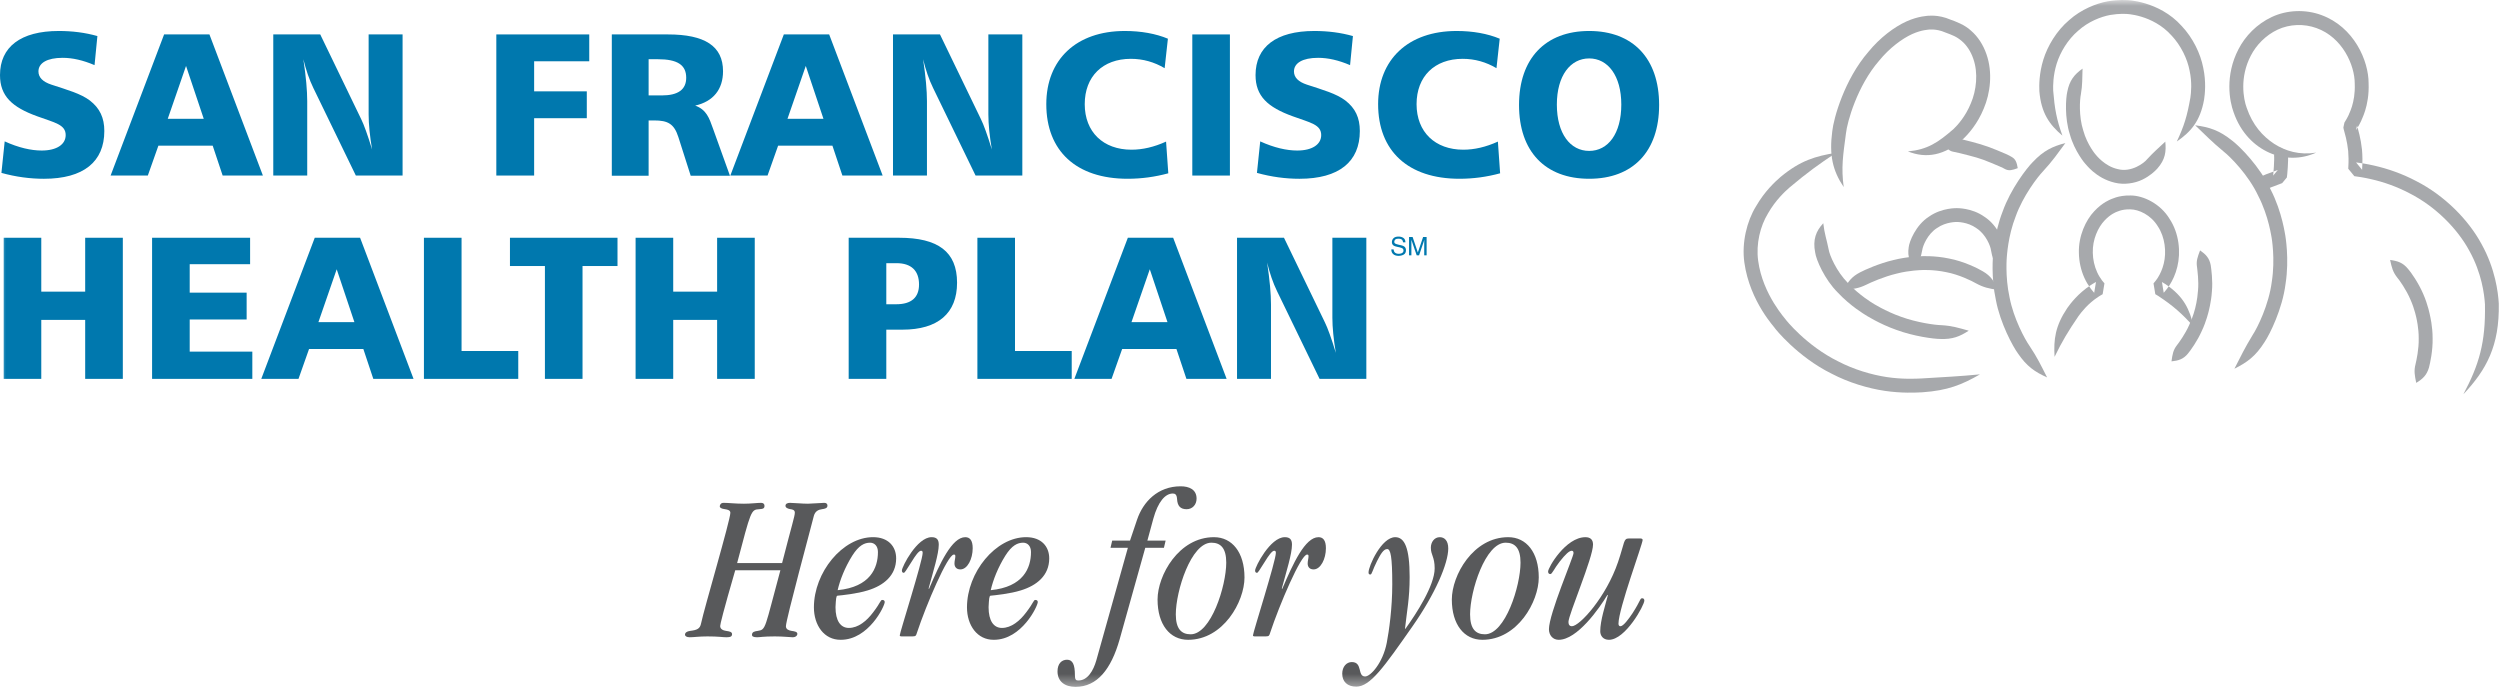 <?xml version="1.0" encoding="UTF-8"?>
<svg width="217px" height="60px" viewBox="0 0 217 60" version="1.1" xmlns="http://www.w3.org/2000/svg" xmlns:xlink="http://www.w3.org/1999/xlink">
    <!-- Generator: Sketch 46.2 (44496) - http://www.bohemiancoding.com/sketch -->
    <title>Page 1</title>
    <desc>Created with Sketch.</desc>
    <defs>
        <polygon id="path-1" points="0 59.62 222.098 59.62 222.098 0 0 0"></polygon>
    </defs>
    <g id="R1-Layouts" stroke="none" stroke-width="1" fill="none" fill-rule="evenodd">
        <g id="3.0.-Desktop-&gt;-Program" transform="translate(-136, -20)">
            <g id="Page-1" transform="translate(136, 20)">
                <path d="M120.766,21.648 L120.965,21.648 C120.974,21.739 121,21.814 121.03,21.869 C121.106,21.975 121.23,22.03 121.409,22.03 C121.49,22.03 121.564,22.016 121.629,21.995 C121.757,21.949 121.825,21.867 121.825,21.752 C121.825,21.667 121.798,21.609 121.747,21.568 C121.687,21.53 121.601,21.5 121.485,21.469 L121.272,21.424 C121.129,21.394 121.025,21.358 120.972,21.32 C120.868,21.248 120.816,21.149 120.816,21.023 C120.816,20.876 120.868,20.761 120.965,20.669 C121.065,20.576 121.21,20.534 121.388,20.534 C121.556,20.534 121.701,20.574 121.813,20.651 C121.932,20.732 121.991,20.86 121.991,21.037 L121.786,21.037 C121.778,20.953 121.751,20.885 121.719,20.835 C121.651,20.757 121.541,20.718 121.38,20.718 C121.253,20.718 121.166,20.738 121.106,20.795 C121.054,20.851 121.023,20.911 121.023,20.98 C121.023,21.06 121.054,21.12 121.117,21.149 C121.166,21.175 121.254,21.207 121.409,21.243 L121.634,21.293 C121.742,21.32 121.825,21.352 121.887,21.394 C121.985,21.469 122.037,21.577 122.037,21.714 C122.037,21.893 121.976,22.021 121.841,22.099 C121.713,22.169 121.564,22.209 121.394,22.209 C121.197,22.209 121.041,22.158 120.93,22.057 C120.816,21.961 120.766,21.822 120.766,21.648 Z" id="Fill-1" fill="#0078AE"></path>
                <path d="M122.305,22.161 L122.305,20.573 L122.616,20.573 L123.068,21.918 L123.525,20.573 L123.83,20.573 L123.83,22.161 L123.623,22.161 L123.623,21.223 L123.623,21.06 C123.63,20.986 123.63,20.909 123.63,20.821 L123.177,22.161 L122.968,22.161 L122.509,20.821 L122.509,20.871 L122.509,21.049 L122.509,21.223 L122.509,22.161 L122.305,22.161 Z" id="Fill-3" fill="#0078AE"></path>
                <path d="M8.206,5.654 C7.218,5.23 6.301,5.019 5.437,5.019 C4.077,5.019 3.337,5.477 3.337,6.2 C3.337,6.712 3.707,7.101 4.465,7.348 C5.86,7.806 7.006,8.124 7.801,8.725 C8.665,9.396 9.055,10.224 9.055,11.371 C9.055,14.037 7.255,15.518 3.813,15.518 C2.63,15.518 1.395,15.36 0.124,15.007 L0.407,12.272 C1.607,12.82 2.7,13.066 3.618,13.066 C4.925,13.066 5.701,12.537 5.701,11.725 C5.701,10.806 4.747,10.648 3.248,10.1 C1.041,9.307 0,8.335 0,6.517 C0,4.083 1.783,2.689 5.102,2.689 C6.284,2.689 7.394,2.83 8.454,3.13 L8.206,5.654 Z" id="Fill-5" fill="#0078AE"></path>
                <path d="M14.561,10.312 L17.685,10.312 L16.148,5.723 L14.561,10.312 Z M18.179,2.988 L22.819,15.237 L19.326,15.237 L18.461,12.643 L13.749,12.643 L12.831,15.237 L9.601,15.237 L14.244,2.988 L18.179,2.988 Z" id="Fill-7" fill="#0078AE"></path>
                <path d="M27.797,2.988 L31.345,10.33 C31.591,10.824 31.909,11.707 32.296,12.978 C32.103,11.813 31.997,10.789 31.997,9.925 L31.997,2.988 L34.944,2.988 L34.944,15.237 L30.887,15.237 L27.196,7.631 C26.844,6.906 26.562,6.077 26.332,5.141 C26.562,6.66 26.667,7.877 26.667,8.777 L26.667,15.237 L23.72,15.237 L23.72,2.988 L27.797,2.988 Z" id="Fill-9" fill="#0078AE"></path>
                <polygon id="Fill-11" fill="#0078AE" points="51.147 2.988 51.147 5.319 46.363 5.319 46.363 7.929 50.934 7.929 50.934 10.26 46.363 10.26 46.363 15.237 43.081 15.237 43.081 2.988"></polygon>
                <path d="M56.3,8.283 L57.446,8.283 C58.859,8.283 59.563,7.772 59.563,6.748 C59.563,5.618 58.77,5.141 57.112,5.141 L56.3,5.141 L56.3,8.283 Z M57.976,2.988 C61.171,2.988 62.759,3.996 62.759,6.184 C62.759,7.753 61.912,8.813 60.342,9.165 C61.312,9.518 61.559,10.225 61.895,11.179 L63.36,15.255 L59.953,15.255 L58.877,11.882 C58.507,10.737 57.959,10.454 56.777,10.454 L56.3,10.454 L56.3,15.255 L53.105,15.255 L53.105,2.988 L57.976,2.988 Z" id="Fill-13" fill="#0078AE"></path>
                <path d="M68.354,10.312 L71.476,10.312 L69.942,5.723 L68.354,10.312 Z M71.972,2.988 L76.614,15.237 L73.119,15.237 L72.254,12.643 L67.541,12.643 L66.623,15.237 L63.394,15.237 L68.036,2.988 L71.972,2.988 Z" id="Fill-15" fill="#0078AE"></path>
                <path d="M81.59,2.988 L85.138,10.33 C85.384,10.824 85.703,11.707 86.091,12.978 C85.896,11.813 85.79,10.789 85.79,9.925 L85.79,2.988 L88.738,2.988 L88.738,15.237 L84.679,15.237 L80.991,7.631 C80.636,6.906 80.354,6.077 80.125,5.141 C80.354,6.66 80.46,7.877 80.46,8.777 L80.46,15.237 L77.512,15.237 L77.512,2.988 L81.59,2.988 Z" id="Fill-17" fill="#0078AE"></path>
                <path d="M101.091,5.918 C100.191,5.388 99.221,5.106 98.161,5.106 C95.709,5.106 94.155,6.641 94.155,9.042 C94.155,11.459 95.761,12.994 98.214,12.994 C99.168,12.994 100.174,12.765 101.215,12.29 L101.408,15.043 C100.243,15.359 99.079,15.517 97.879,15.517 C93.415,15.517 90.819,13.1 90.819,9.042 C90.819,5.176 93.415,2.689 97.633,2.689 C99.044,2.689 100.316,2.919 101.374,3.359 L101.091,5.918 Z" id="Fill-19" fill="#0078AE"></path>
                <mask id="mask-2" fill="white">
                    <use xlink:href="#path-1"></use>
                </mask>
                <g id="Clip-22"></g>
                <polygon id="Fill-21" fill="#0078AE" mask="url(#mask-2)" points="103.492 15.238 106.756 15.238 106.756 2.989 103.492 2.989"></polygon>
                <path d="M117.186,5.654 C116.198,5.23 115.28,5.019 114.415,5.019 C113.058,5.019 112.316,5.477 112.316,6.2 C112.316,6.712 112.686,7.101 113.444,7.348 C114.839,7.806 115.986,8.124 116.78,8.725 C117.646,9.396 118.033,10.224 118.033,11.371 C118.033,14.037 116.233,15.518 112.793,15.518 C111.61,15.518 110.375,15.36 109.103,15.007 L109.387,12.272 C110.587,12.82 111.679,13.066 112.597,13.066 C113.905,13.066 114.68,12.537 114.68,11.725 C114.68,10.806 113.728,10.648 112.227,10.1 C110.022,9.307 108.981,8.335 108.981,6.517 C108.981,4.083 110.763,2.689 114.081,2.689 C115.264,2.689 116.373,2.83 117.434,3.13 L117.186,5.654 Z" id="Fill-23" fill="#0078AE" mask="url(#mask-2)"></path>
                <path d="M129.894,5.918 C128.993,5.388 128.022,5.106 126.963,5.106 C124.511,5.106 122.958,6.641 122.958,9.042 C122.958,11.459 124.564,12.994 127.016,12.994 C127.97,12.994 128.975,12.765 130.017,12.29 L130.211,15.043 C129.047,15.359 127.882,15.517 126.681,15.517 C122.218,15.517 119.621,13.1 119.621,9.042 C119.621,5.176 122.218,2.689 126.434,2.689 C127.846,2.689 129.117,2.919 130.175,3.359 L129.894,5.918 Z" id="Fill-24" fill="#0078AE" mask="url(#mask-2)"></path>
                <path d="M135.135,9.077 C135.135,11.601 136.3,13.099 137.941,13.099 C139.582,13.099 140.729,11.601 140.729,9.077 C140.729,6.57 139.564,5.071 137.941,5.071 C136.318,5.071 135.135,6.555 135.135,9.077 M144.012,9.112 C144.012,13.154 141.736,15.517 137.941,15.517 C134.13,15.517 131.852,13.154 131.852,9.112 C131.852,5.071 134.147,2.689 137.941,2.689 C141.736,2.689 144.012,5.071 144.012,9.112" id="Fill-25" fill="#0078AE" mask="url(#mask-2)"></path>
                <polygon id="Fill-26" fill="#0078AE" mask="url(#mask-2)" points="3.583 20.637 3.583 25.315 7.394 25.315 7.394 20.637 10.661 20.637 10.661 32.886 7.394 32.886 7.394 27.767 3.583 27.767 3.583 32.886 0.319 32.886 0.319 20.637"></polygon>
                <polygon id="Fill-27" fill="#0078AE" mask="url(#mask-2)" points="21.709 20.637 21.709 22.932 16.466 22.932 16.466 25.402 21.408 25.402 21.408 27.731 16.466 27.731 16.466 30.521 21.902 30.521 21.902 32.886 13.201 32.886 13.201 20.637"></polygon>
                <path d="M27.638,27.961 L30.762,27.961 L29.226,23.372 L27.638,27.961 Z M31.256,20.637 L35.896,32.886 L32.403,32.886 L31.538,30.291 L26.826,30.291 L25.909,32.886 L22.679,32.886 L27.32,20.637 L31.256,20.637 Z" id="Fill-28" fill="#0078AE" mask="url(#mask-2)"></path>
                <polygon id="Fill-29" fill="#0078AE" mask="url(#mask-2)" points="40.063 20.637 40.063 30.467 44.985 30.467 44.985 32.886 36.797 32.886 36.797 20.637"></polygon>
                <polygon id="Fill-30" fill="#0078AE" mask="url(#mask-2)" points="53.599 20.637 53.599 23.091 50.563 23.091 50.563 32.886 47.299 32.886 47.299 23.091 44.264 23.091 44.264 20.637"></polygon>
                <polygon id="Fill-31" fill="#0078AE" mask="url(#mask-2)" points="58.435 20.637 58.435 25.315 62.246 25.315 62.246 20.637 65.512 20.637 65.512 32.886 62.246 32.886 62.246 27.767 58.435 27.767 58.435 32.886 55.17 32.886 55.17 20.637"></polygon>
                <path d="M76.931,26.409 L77.794,26.409 C79.102,26.409 79.772,25.826 79.772,24.696 C79.772,23.496 79.102,22.843 77.813,22.843 L76.931,22.843 L76.931,26.409 Z M78.042,20.637 C81.43,20.637 83.073,21.855 83.073,24.539 C83.073,27.186 81.43,28.615 78.324,28.615 L76.931,28.615 L76.931,32.885 L73.665,32.885 L73.665,20.637 L78.042,20.637 Z" id="Fill-32" fill="#0078AE" mask="url(#mask-2)"></path>
                <polygon id="Fill-33" fill="#0078AE" mask="url(#mask-2)" points="88.102 20.637 88.102 30.467 93.025 30.467 93.025 32.886 84.838 32.886 84.838 20.637"></polygon>
                <path d="M98.213,27.961 L101.337,27.961 L99.802,23.372 L98.213,27.961 Z M101.831,20.637 L106.471,32.886 L102.981,32.886 L102.114,30.291 L97.403,30.291 L96.484,32.886 L93.254,32.886 L97.897,20.637 L101.831,20.637 Z" id="Fill-34" fill="#0078AE" mask="url(#mask-2)"></path>
                <path d="M111.45,20.637 L114.999,27.979 C115.245,28.473 115.562,29.356 115.95,30.627 C115.757,29.462 115.65,28.437 115.65,27.573 L115.65,20.637 L118.598,20.637 L118.598,32.886 L114.539,32.886 L110.851,25.28 C110.497,24.555 110.215,23.727 109.986,22.79 C110.215,24.309 110.322,25.526 110.322,26.425 L110.322,32.886 L107.374,32.886 L107.374,20.637 L111.45,20.637 Z" id="Fill-35" fill="#0078AE" mask="url(#mask-2)"></path>
                <path d="M67.886,48.873 C68.733,45.562 68.991,44.808 68.991,44.495 C68.991,44.254 68.768,44.217 68.622,44.198 C68.382,44.162 68.18,44.07 68.18,43.904 C68.18,43.739 68.326,43.647 68.568,43.647 C68.878,43.647 69.615,43.722 70.13,43.722 C70.387,43.722 71.345,43.647 71.548,43.647 C71.732,43.647 71.823,43.739 71.823,43.886 C71.823,44.107 71.622,44.162 71.345,44.198 C71.051,44.235 70.758,44.366 70.644,44.771 C70.425,45.672 68.217,53.787 68.217,54.358 C68.217,54.633 68.475,54.725 68.713,54.762 C68.971,54.799 69.21,54.836 69.21,55.02 C69.21,55.168 69.064,55.314 68.806,55.314 C68.568,55.314 67.995,55.24 67.261,55.24 C66.248,55.24 65.972,55.314 65.715,55.314 C65.365,55.314 65.272,55.222 65.272,55.112 C65.272,54.836 65.511,54.799 65.768,54.762 C66.505,54.651 66.358,54.579 67.738,49.499 L63.818,49.499 C62.771,53.106 62.512,54.192 62.512,54.339 C62.512,54.614 62.771,54.725 63.028,54.762 C63.285,54.799 63.542,54.836 63.542,55.038 C63.542,55.259 63.395,55.314 63.045,55.314 C62.715,55.314 62.384,55.24 61.408,55.24 C60.69,55.24 60.212,55.314 59.863,55.314 C59.587,55.314 59.457,55.203 59.457,55.094 C59.457,54.927 59.605,54.799 59.899,54.762 C60.507,54.689 60.764,54.579 60.856,54.1 C61.114,52.848 63.395,45.138 63.395,44.514 C63.395,44.29 63.174,44.235 62.936,44.198 C62.622,44.162 62.477,44.07 62.477,43.959 C62.477,43.813 62.568,43.647 62.806,43.647 C63.23,43.647 63.838,43.722 64.574,43.722 C65.162,43.722 65.733,43.647 66.064,43.647 C66.248,43.647 66.358,43.739 66.358,43.904 C66.358,44.124 66.248,44.18 65.898,44.198 C65.179,44.235 65.179,44.346 63.983,48.873 L67.886,48.873 Z" id="Fill-36" fill="#58595B" mask="url(#mask-2)"></path>
                <path d="M75.523,47.106 C75.043,47.106 74.548,47.327 73.978,48.229 C73.333,49.26 72.91,50.345 72.708,51.227 C75.541,50.951 76.205,49.297 76.205,47.916 C76.205,47.381 75.891,47.106 75.523,47.106 M75.32,51.246 C74.383,51.541 73.076,51.669 72.689,51.707 C72.578,51.725 72.559,51.983 72.522,52.701 C72.522,53.897 72.966,54.504 73.683,54.504 C74.493,54.504 75.229,53.897 75.781,53.161 C76.463,52.277 76.407,52.075 76.59,52.075 C76.701,52.075 76.794,52.129 76.794,52.258 C76.794,52.609 75.394,55.534 72.983,55.534 C71.53,55.553 70.647,54.266 70.647,52.72 C70.647,49.684 73.132,46.626 75.781,46.626 C77.104,46.626 77.786,47.437 77.786,48.467 C77.786,49.959 76.701,50.824 75.32,51.246" id="Fill-37" fill="#58595B" mask="url(#mask-2)"></path>
                <path d="M80.639,51.117 C81.577,48.91 82.625,46.627 83.786,46.627 C84.171,46.627 84.43,46.885 84.43,47.585 C84.43,48.523 83.97,49.425 83.363,49.425 C83.013,49.425 82.848,49.205 82.848,48.91 C82.848,48.688 82.923,48.468 82.923,48.285 C82.923,48.156 82.886,48.137 82.791,48.137 C82.259,48.137 80.4,52.48 79.59,54.927 C79.517,55.148 79.517,55.24 79.204,55.24 L78.303,55.24 C78.155,55.24 78.099,55.222 78.099,55.148 C78.099,54.909 80.087,48.688 80.087,47.99 C80.087,47.861 80.051,47.805 79.942,47.805 C79.756,47.805 79.442,48.247 79.149,48.726 C78.634,49.555 78.522,49.72 78.449,49.72 C78.356,49.72 78.284,49.665 78.284,49.518 C78.284,49.205 79.59,46.627 80.86,46.627 C81.301,46.627 81.485,46.831 81.485,47.272 C81.485,48.081 81.006,49.574 80.602,51.08 L80.639,51.117 Z" id="Fill-38" fill="#58595B" mask="url(#mask-2)"></path>
                <path d="M88.811,47.106 C88.331,47.106 87.836,47.327 87.266,48.229 C86.62,49.26 86.197,50.345 85.996,51.227 C88.829,50.951 89.49,49.297 89.49,47.916 C89.49,47.381 89.177,47.106 88.811,47.106 M88.608,51.246 C87.671,51.541 86.363,51.669 85.976,51.707 C85.865,51.725 85.846,51.983 85.809,52.701 C85.809,53.897 86.252,54.504 86.97,54.504 C87.78,54.504 88.516,53.897 89.068,53.161 C89.749,52.277 89.693,52.075 89.877,52.075 C89.987,52.075 90.079,52.129 90.079,52.258 C90.079,52.609 88.681,55.534 86.271,55.534 C84.817,55.553 83.934,54.266 83.934,52.72 C83.934,49.684 86.417,46.626 89.068,46.626 C90.392,46.626 91.073,47.437 91.073,48.467 C91.073,49.959 89.987,50.824 88.608,51.246" id="Fill-39" fill="#58595B" mask="url(#mask-2)"></path>
                <path d="M101.029,47.547 L99.41,47.547 L97.183,55.499 C96.447,58.092 95.232,59.62 93.357,59.62 C92.416,59.62 91.792,59.143 91.792,58.278 C91.792,57.596 92.159,57.264 92.62,57.264 C93.116,57.264 93.301,57.706 93.301,58.591 C93.301,58.994 93.392,59.069 93.595,59.069 C94.404,59.069 94.901,58.222 95.16,57.32 L97.9,47.547 L96.393,47.547 L96.539,46.923 L98.085,46.923 L98.693,45.12 C99.225,43.537 100.513,42.211 102.481,42.211 C103.219,42.211 103.863,42.487 103.863,43.28 C103.863,43.794 103.513,44.2 102.998,44.2 C102.446,44.2 102.206,43.904 102.17,43.334 C102.15,42.929 102.004,42.837 101.802,42.837 C101.139,42.837 100.513,43.556 100.108,45.028 L99.592,46.923 L101.177,46.923 L101.029,47.547 Z" id="Fill-40" fill="#58595B" mask="url(#mask-2)"></path>
                <path d="M103.347,55.057 C105.114,55.057 106.438,50.86 106.438,48.836 C106.438,47.585 105.961,47.105 105.15,47.105 C103.384,47.105 102.06,51.301 102.06,53.326 C102.06,54.578 102.538,55.057 103.347,55.057 M105.373,46.627 C106.953,46.627 108.022,47.954 108.022,50.124 C108.022,52.221 106.182,55.535 103.126,55.535 C101.544,55.535 100.476,54.209 100.476,52.039 C100.476,49.94 102.317,46.627 105.373,46.627" id="Fill-41" fill="#58595B" mask="url(#mask-2)"></path>
                <path d="M111.298,51.117 C112.236,48.91 113.286,46.627 114.445,46.627 C114.831,46.627 115.089,46.885 115.089,47.585 C115.089,48.523 114.629,49.425 114.02,49.425 C113.671,49.425 113.506,49.205 113.506,48.91 C113.506,48.688 113.58,48.468 113.58,48.285 C113.58,48.156 113.543,48.137 113.451,48.137 C112.917,48.137 111.058,52.48 110.249,54.927 C110.176,55.148 110.176,55.24 109.862,55.24 L108.961,55.24 C108.813,55.24 108.757,55.222 108.757,55.148 C108.757,54.909 110.745,48.688 110.745,47.99 C110.745,47.861 110.708,47.805 110.598,47.805 C110.414,47.805 110.101,48.247 109.807,48.726 C109.292,49.555 109.18,49.72 109.107,49.72 C109.014,49.72 108.942,49.665 108.942,49.518 C108.942,49.205 110.249,46.627 111.52,46.627 C111.96,46.627 112.144,46.831 112.144,47.272 C112.144,48.081 111.665,49.574 111.261,51.08 L111.298,51.117 Z" id="Fill-42" fill="#58595B" mask="url(#mask-2)"></path>
                <path d="M121.99,54.579 C122.909,53.307 124.529,50.824 124.529,49.335 C124.529,48.322 124.198,48.192 124.198,47.531 C124.198,47.07 124.492,46.627 124.972,46.627 C125.376,46.627 125.708,46.922 125.708,47.603 C125.708,48.91 124.584,51.541 122.597,54.376 C120.112,57.926 118.935,59.601 117.721,59.601 C116.947,59.601 116.506,59.161 116.506,58.479 C116.506,57.873 116.874,57.467 117.335,57.467 C118.309,57.467 117.794,58.719 118.494,58.719 C118.973,58.719 120.039,57.523 120.372,55.791 C120.573,54.744 120.849,52.775 120.849,50.714 C120.849,48.303 120.703,47.658 120.407,47.658 C120.077,47.658 119.818,48.138 119.524,48.708 C119.139,49.463 119.083,49.867 118.953,49.867 C118.844,49.867 118.789,49.83 118.789,49.685 C118.789,49.132 119.91,46.627 121.106,46.627 C121.915,46.627 122.357,47.547 122.357,50.088 C122.357,51.965 122.119,53.033 121.953,54.579 L121.99,54.579 Z" id="Fill-43" fill="#58595B" mask="url(#mask-2)"></path>
                <path d="M128.89,55.057 C130.658,55.057 131.981,50.86 131.981,48.836 C131.981,47.585 131.504,47.105 130.694,47.105 C128.927,47.105 127.603,51.301 127.603,53.326 C127.603,54.578 128.081,55.057 128.89,55.057 M130.915,46.627 C132.497,46.627 133.565,47.954 133.565,50.124 C133.565,52.221 131.725,55.535 128.669,55.535 C127.087,55.535 126.019,54.209 126.019,52.039 C126.019,49.94 127.86,46.627 130.915,46.627" id="Fill-44" fill="#58595B" mask="url(#mask-2)"></path>
                <path d="M142.398,46.739 C142.507,46.739 142.582,46.795 142.582,46.867 C142.582,47.217 140.484,52.849 140.484,54.136 C140.484,54.265 140.539,54.358 140.65,54.358 C140.908,54.358 141.367,53.731 141.701,53.233 C142.434,52.094 142.342,51.929 142.546,51.929 C142.673,51.929 142.729,52.019 142.729,52.13 C142.729,52.535 141.091,55.535 139.656,55.535 C139.123,55.535 138.901,55.148 138.901,54.798 C138.901,53.843 139.343,52.535 139.563,51.671 L139.526,51.634 C138.81,52.83 136.896,55.535 135.294,55.535 C134.779,55.535 134.448,55.129 134.448,54.615 C134.448,53.289 136.582,48.341 136.582,48.01 C136.582,47.936 136.565,47.805 136.435,47.805 C136.215,47.805 135.903,48.082 135.368,48.763 C134.907,49.352 134.724,49.829 134.576,49.829 C134.467,49.829 134.375,49.776 134.375,49.609 C134.375,49.259 135.903,46.628 137.614,46.628 C138.054,46.628 138.275,46.848 138.275,47.271 C138.275,48.413 136.141,53.363 136.141,53.99 C136.141,54.247 136.27,54.358 136.435,54.358 C137.117,54.358 139.417,51.817 140.447,48.781 C141.035,47.052 140.908,46.739 141.386,46.739 L142.398,46.739 Z" id="Fill-45" fill="#58595B" mask="url(#mask-2)"></path>
                <path d="M168.731,12.429 C168.991,12.859 169.163,13.099 169.526,13.167 C169.926,13.224 171.862,13.741 171.854,13.769 C171.866,13.74 173.725,14.475 174.061,14.688 C174.392,14.846 174.662,14.772 175.14,14.596 C175.058,14.113 174.96,13.809 174.61,13.62 C174.249,13.366 172.243,12.598 172.232,12.629 C172.241,12.598 170.177,12.026 169.748,11.986 C169.358,11.931 169.1,12.1 168.731,12.429" id="Fill-46" fill="#A7A9AC" mask="url(#mask-2)"></path>
                <path d="M171.861,32.495 C170.043,32.671 168.87,32.721 166.802,32.849 C166.239,32.877 165.119,32.929 163.785,32.732 C162.45,32.532 160.902,32.072 159.545,31.363 C156.768,29.993 154.992,27.738 155.011,27.753 C155.068,27.777 153.003,25.611 152.607,22.623 C152.413,21.165 152.783,19.633 153.468,18.513 C154.119,17.374 154.939,16.616 155.349,16.26 C156.898,14.958 157.856,14.273 159.375,13.26 C157.589,13.555 156.291,13.922 154.557,15.356 C154.102,15.75 153.179,16.59 152.421,17.909 C151.627,19.196 151.172,21.058 151.408,22.773 C151.889,26.244 154.15,28.527 154.085,28.52 C154.068,28.505 155.989,30.956 158.995,32.44 C160.466,33.21 162.15,33.712 163.606,33.928 C165.07,34.143 166.279,34.082 166.868,34.05 C169.062,33.896 170.285,33.4 171.861,32.495" id="Fill-47" fill="#A7A9AC" mask="url(#mask-2)"></path>
                <path d="M170.885,28.704 C169.982,28.454 169.447,28.277 168.483,28.223 C167.962,28.214 166.386,27.998 165.017,27.498 C163.638,27.016 162.521,26.3 162.525,26.3 C162.531,26.302 161.378,25.62 160.405,24.572 C159.388,23.546 158.798,22.126 158.727,21.651 C158.554,20.777 158.364,20.305 158.26,19.376 C157.628,20.053 157.336,20.803 157.557,21.919 C157.637,22.539 158.37,24.253 159.525,25.399 C160.628,26.583 161.893,27.318 161.888,27.319 C161.885,27.319 163.109,28.111 164.609,28.636 C166.098,29.185 167.832,29.421 168.41,29.422 C169.478,29.465 170.107,29.211 170.885,28.704" id="Fill-48" fill="#A7A9AC" mask="url(#mask-2)"></path>
                <path d="M165.604,13.143 C167.2,13.783 168.799,13.503 170.406,12.059 C170.835,11.657 171.649,10.758 172.192,9.42 C172.752,8.103 172.986,6.307 172.423,4.703 C172.151,3.908 171.684,3.174 171.084,2.663 C170.55,2.148 169.673,1.835 169.342,1.719 C168.177,1.212 167.341,1.399 167.355,1.367 C167.365,1.381 166.544,1.378 165.48,1.86 C164.424,2.339 163.177,3.273 162.183,4.492 C160.095,6.898 159.158,10.269 159.04,11.395 C158.767,13.465 159.07,14.805 160.034,16.238 C159.803,14.539 159.977,13.476 160.228,11.587 C160.334,10.581 161.212,7.45 163.109,5.267 C164.009,4.16 165.111,3.352 165.975,2.957 C166.85,2.566 167.441,2.581 167.438,2.566 C167.428,2.586 168.04,2.464 168.834,2.811 C169.485,3.057 169.811,3.163 170.289,3.57 C170.721,3.937 171.069,4.479 171.281,5.098 C171.724,6.345 171.55,7.851 171.073,8.963 C170.613,10.098 169.928,10.855 169.575,11.192 C168.217,12.376 167.303,12.985 165.604,13.143" id="Fill-49" fill="#A7A9AC" mask="url(#mask-2)"></path>
                <path d="M160.055,25.159 C160.828,25.09 161.295,25.055 161.992,24.714 C162.364,24.526 163.52,24.01 164.637,23.747 C165.749,23.459 166.788,23.444 166.786,23.442 C166.783,23.437 167.823,23.386 168.928,23.623 C170.039,23.831 171.155,24.384 171.509,24.589 C172.176,24.952 172.626,25.046 173.402,25.159 C173.111,24.45 172.84,23.967 172.096,23.543 C171.706,23.303 170.439,22.674 169.172,22.439 C167.91,22.173 166.74,22.237 166.745,22.241 C166.747,22.243 165.576,22.258 164.349,22.573 C163.116,22.86 161.861,23.424 161.46,23.637 C160.715,24.023 160.391,24.458 160.055,25.159" id="Fill-50" fill="#A7A9AC" mask="url(#mask-2)"></path>
                <path d="M166.355,23.4 C166.566,22.672 166.747,22.327 166.853,21.696 C166.896,21.36 167.295,20.326 168.13,19.794 C168.933,19.231 169.861,19.273 169.848,19.267 C169.835,19.273 170.766,19.236 171.561,19.811 C172.392,20.349 172.783,21.387 172.819,21.725 C172.924,22.357 173.095,22.703 173.302,23.432 C173.833,22.928 174.135,22.378 173.998,21.494 C173.96,21.02 173.41,19.562 172.25,18.817 C171.132,18.017 169.83,18.072 169.854,18.067 C169.876,18.071 168.576,18.008 167.449,18.794 C166.284,19.531 165.724,20.982 165.676,21.454 C165.533,22.337 165.826,22.891 166.355,23.4" id="Fill-51" fill="#A7A9AC" mask="url(#mask-2)"></path>
                <path d="M179.278,12.414 C178.158,12.712 177.387,13.065 176.444,14.067 C175.92,14.59 174.53,16.396 173.836,18.343 C173.081,20.267 173.01,22.164 172.997,22.156 C173,22.149 172.805,24.032 173.244,26.05 C173.626,28.08 174.72,30.079 175.156,30.677 C175.932,31.814 176.632,32.283 177.689,32.761 C177.159,31.722 176.857,31.066 176.162,30.023 C175.773,29.472 174.778,27.653 174.427,25.801 C174.025,23.963 174.199,22.238 174.196,22.245 C174.208,22.254 174.276,20.521 174.966,18.769 C175.602,16.997 176.865,15.357 177.333,14.871 C178.181,13.949 178.585,13.349 179.278,12.414" id="Fill-52" fill="#A7A9AC" mask="url(#mask-2)"></path>
                <path d="M193.947,32.006 C195.048,31.453 195.788,30.927 196.573,29.677 C197.016,29.019 198.113,26.829 198.388,24.627 C198.729,22.439 198.359,20.437 198.365,20.444 C198.352,20.457 198.113,18.428 197.094,16.456 C196.151,14.441 194.412,12.713 193.781,12.23 C192.63,11.304 191.766,11.033 190.541,10.875 C191.443,11.73 191.971,12.293 193.005,13.147 C193.57,13.592 195.154,15.162 196.012,16.995 C196.943,18.79 197.164,20.641 197.177,20.628 C197.173,20.621 197.506,22.453 197.192,24.451 C196.938,26.46 195.94,28.452 195.543,29.056 C194.844,30.203 194.513,30.899 193.947,32.006" id="Fill-53" fill="#A7A9AC" mask="url(#mask-2)"></path>
                <path d="M190.405,28.33 C190.055,26.874 189.582,25.748 187.969,24.667 C187.913,24.633 187.851,24.593 187.778,24.553 L187.671,24.488 L187.656,24.477 C187.966,26.349 187.742,24.996 187.813,25.412 L187.814,25.41 L187.817,25.408 L187.822,25.4 L187.845,25.373 L187.894,25.317 C188.027,25.166 188.167,24.986 188.304,24.772 C188.578,24.348 188.84,23.797 188.991,23.158 C189.304,21.892 189.153,20.247 188.311,18.986 C187.526,17.687 186.05,16.971 184.95,16.968 C183.841,16.937 183.196,17.33 183.199,17.307 C183.212,17.31 182.505,17.55 181.775,18.341 C181.049,19.108 180.401,20.479 180.448,21.966 C180.459,22.702 180.624,23.457 180.931,24.131 C181.083,24.47 181.279,24.783 181.49,25.071 L181.66,25.277 L181.744,25.379 L181.767,25.404 L181.77,25.41 L181.773,25.412 C181.636,26.255 181.967,24.27 181.931,24.474 L181.917,24.482 L181.862,24.514 C181.72,24.601 181.573,24.677 181.444,24.771 C180.372,25.481 179.736,26.322 179.441,26.735 C178.386,28.306 178.249,29.467 178.336,30.974 C179.003,29.609 179.496,28.783 180.417,27.433 C180.675,27.08 181.227,26.363 182.11,25.78 C182.217,25.701 182.338,25.643 182.452,25.571 L182.498,25.544 L182.509,25.538 C182.477,25.743 182.806,23.754 182.665,24.595 L182.663,24.592 L182.659,24.588 L182.644,24.568 L182.581,24.494 L182.454,24.34 C182.298,24.122 182.146,23.887 182.031,23.627 C181.797,23.112 181.664,22.525 181.655,21.947 C181.617,20.776 182.126,19.722 182.663,19.153 C183.203,18.57 183.696,18.406 183.688,18.405 C183.687,18.42 184.138,18.148 184.903,18.172 C185.653,18.177 186.692,18.654 187.295,19.639 C187.935,20.589 188.059,21.893 187.815,22.876 C187.697,23.372 187.497,23.794 187.293,24.116 C187.189,24.277 187.083,24.414 186.984,24.526 L186.95,24.568 L186.933,24.589 L186.928,24.593 L186.926,24.597 L186.926,24.598 C186.995,25.016 186.769,23.665 187.081,25.536 L187.091,25.542 L187.183,25.596 C187.239,25.631 187.293,25.662 187.338,25.69 C188.666,26.564 189.371,27.217 190.405,28.33" id="Fill-54" fill="#A7A9AC" mask="url(#mask-2)"></path>
                <path d="M190.967,21.734 C190.742,22.322 190.615,22.66 190.705,23.203 C190.736,23.5 190.866,24.392 190.787,25.215 C190.736,26.038 190.54,26.762 190.541,26.762 C190.541,26.76 190.367,27.493 190.012,28.234 C189.677,28.987 189.151,29.719 188.966,29.953 C188.628,30.388 188.572,30.745 188.485,31.367 C189.101,31.302 189.511,31.178 189.911,30.694 C190.13,30.435 190.729,29.6 191.108,28.742 C191.512,27.895 191.703,27.058 191.703,27.061 C191.701,27.062 191.932,26.237 191.993,25.3 C192.083,24.366 191.939,23.347 191.89,23.013 C191.771,22.398 191.473,22.089 190.967,21.734" id="Fill-55" fill="#A7A9AC" mask="url(#mask-2)"></path>
                <path d="M187.948,12.292 C187.31,12.894 186.924,13.217 186.375,13.815 C186.117,14.155 184.986,14.993 183.822,14.678 C182.673,14.43 181.925,13.434 181.938,13.458 C181.938,13.471 181.168,12.582 180.824,11.319 C180.425,10.076 180.526,8.628 180.621,8.181 C180.769,7.331 180.729,6.834 180.765,5.956 C180.054,6.459 179.624,6.984 179.437,7.983 C179.314,8.521 179.194,10.202 179.663,11.661 C180.067,13.141 181.018,14.248 181.02,14.235 C181.018,14.193 181.891,15.469 183.563,15.858 C184.379,16.06 185.296,15.912 185.957,15.593 C186.624,15.27 187.054,14.853 187.248,14.641 C187.961,13.838 188.031,13.15 187.948,12.292" id="Fill-56" fill="#A7A9AC" mask="url(#mask-2)"></path>
                <path d="M179.016,11.771 C178.508,10.357 178.345,9.448 178.216,7.861 C178.202,7.432 178.204,6.549 178.516,5.539 C178.826,4.537 179.483,3.433 180.387,2.665 C181.273,1.868 182.357,1.451 183.164,1.299 C183.983,1.161 184.525,1.212 184.522,1.212 C184.466,1.195 186.842,1.242 188.49,3.083 C189.302,3.945 189.861,5.099 190.058,6.133 C190.279,7.167 190.187,8.048 190.126,8.472 C189.851,10.042 189.589,10.926 188.947,12.283 C190.169,11.442 190.98,10.511 191.313,8.652 C191.391,8.152 191.503,7.115 191.242,5.888 C191.008,4.661 190.346,3.288 189.371,2.257 C187.401,0.053 184.511,-0.013 184.585,0.011 C184.586,0.015 183.935,-0.053 182.945,0.115 C181.965,0.297 180.653,0.803 179.593,1.754 C178.51,2.674 177.728,3.986 177.362,5.178 C176.99,6.376 176.994,7.416 177.017,7.922 C177.175,9.802 177.882,10.813 179.016,11.771" id="Fill-57" fill="#A7A9AC" mask="url(#mask-2)"></path>
                <path d="M197.947,12.826 C197.58,13.094 197.394,13.247 197.39,13.509 C197.431,13.791 197.329,15.198 197.316,15.197 C197.316,15.197 197.313,15.202 197.312,15.214 L197.311,15.233 L197.309,15.239 L197.309,15.241 L197.309,15.243 C197.221,15.35 198.082,14.314 197.717,14.753 L197.704,14.758 C197.663,14.773 197.605,14.795 197.534,14.821 C197.392,14.872 197.2,14.943 196.999,15.017 C196.592,15.154 196.173,15.361 196.036,15.433 C195.782,15.563 195.722,15.821 195.692,16.26 C196.078,16.5 196.304,16.625 196.545,16.52 C196.674,16.463 197.06,16.272 197.434,16.145 C197.618,16.076 197.794,16.009 197.924,15.96 C197.989,15.935 198.043,15.915 198.079,15.899 L198.091,15.894 C197.728,16.333 198.59,15.296 198.501,15.404 L198.501,15.403 L198.501,15.402 L198.501,15.4 L198.501,15.397 L198.501,15.391 L198.504,15.368 C198.505,15.358 198.505,15.35 198.505,15.35 C198.523,15.354 198.657,13.779 198.59,13.463 C198.574,13.174 198.343,13.017 197.947,12.826" id="Fill-58" fill="#A7A9AC" mask="url(#mask-2)"></path>
                <path d="M213.82,34.223 C215.81,32.113 216.962,30.03 216.895,26.353 C216.839,25.372 216.587,23.328 215.401,21.191 C214.25,19.052 212.158,16.957 209.731,15.72 C208.53,15.084 207.266,14.643 206.071,14.373 C205.774,14.3 205.478,14.251 205.191,14.197 L204.764,14.134 L204.553,14.104 L204.525,14.1 L204.512,14.098 L204.506,14.097 C204.389,13.956 205.503,15.317 205.031,14.737 L205.034,14.683 L205.037,14.579 C205.072,14.02 205.065,13.487 205.021,12.993 C204.968,12.503 204.89,12.065 204.798,11.687 C204.756,11.496 204.705,11.327 204.664,11.168 L204.603,10.939 C204.604,10.955 204.573,10.826 204.604,10.962 L204.597,10.909 L204.593,10.883 L204.593,10.881 C204.412,11.716 204.545,11.111 204.505,11.295 L204.508,11.29 L204.515,11.278 L204.545,11.231 C204.853,10.742 204.968,10.435 204.975,10.439 C204.931,10.444 205.674,9.253 205.595,7.225 C205.598,5.273 204.332,2.338 201.488,1.304 C200.121,0.798 198.518,0.854 197.203,1.471 C195.885,2.081 194.878,3.144 194.301,4.269 C193.105,6.57 193.527,8.799 193.874,9.735 C194.499,11.555 195.702,12.685 196.976,13.256 C198.259,13.824 199.696,13.854 201.043,13.249 C199.582,13.477 198.384,13.115 197.389,12.478 C196.403,11.828 195.523,10.856 195.013,9.356 C194.728,8.59 194.387,6.718 195.371,4.831 C195.843,3.908 196.667,3.055 197.705,2.57 C198.743,2.086 199.998,2.045 201.075,2.439 C203.316,3.241 204.399,5.647 204.392,7.275 C204.46,8.967 203.845,9.941 203.884,9.937 C203.878,9.931 203.784,10.187 203.528,10.587 L203.506,10.625 L203.501,10.635 L203.496,10.639 C203.457,10.829 203.586,10.223 203.406,11.062 L203.407,11.065 L203.409,11.09 L203.417,11.142 C203.453,11.312 203.434,11.219 203.447,11.269 L203.503,11.482 C203.54,11.629 203.59,11.791 203.628,11.96 C203.709,12.302 203.777,12.688 203.823,13.11 C203.858,13.533 203.866,13.998 203.835,14.502 L203.832,14.599 L203.83,14.645 C203.358,14.073 204.472,15.434 204.36,15.293 L204.367,15.295 L204.379,15.296 L204.402,15.299 L204.596,15.327 L204.991,15.386 C205.256,15.438 205.53,15.481 205.805,15.55 C206.905,15.797 208.067,16.206 209.169,16.79 C211.397,17.926 213.302,19.843 214.342,21.774 C215.415,23.705 215.64,25.539 215.695,26.42 C215.756,29.724 215.191,31.643 213.82,34.223" id="Fill-59" fill="#A7A9AC" mask="url(#mask-2)"></path>
                <path d="M207.461,22.563 C207.604,23.224 207.696,23.598 208.071,24.082 C208.287,24.332 208.863,25.153 209.223,25.995 C209.6,26.83 209.754,27.656 209.754,27.654 C209.751,27.651 209.951,28.467 209.944,29.382 C209.963,30.299 209.748,31.278 209.671,31.599 C209.517,32.193 209.593,32.572 209.729,33.234 C210.294,32.887 210.638,32.574 210.834,31.904 C210.932,31.539 211.177,30.421 211.151,29.375 C211.158,28.327 210.925,27.4 210.928,27.403 C210.928,27.405 210.758,26.466 210.333,25.51 C209.923,24.55 209.264,23.611 209.01,23.332 C208.566,22.793 208.116,22.653 207.461,22.563" id="Fill-60" fill="#A7A9AC" mask="url(#mask-2)"></path>
            </g>
        </g>
    </g>
</svg>